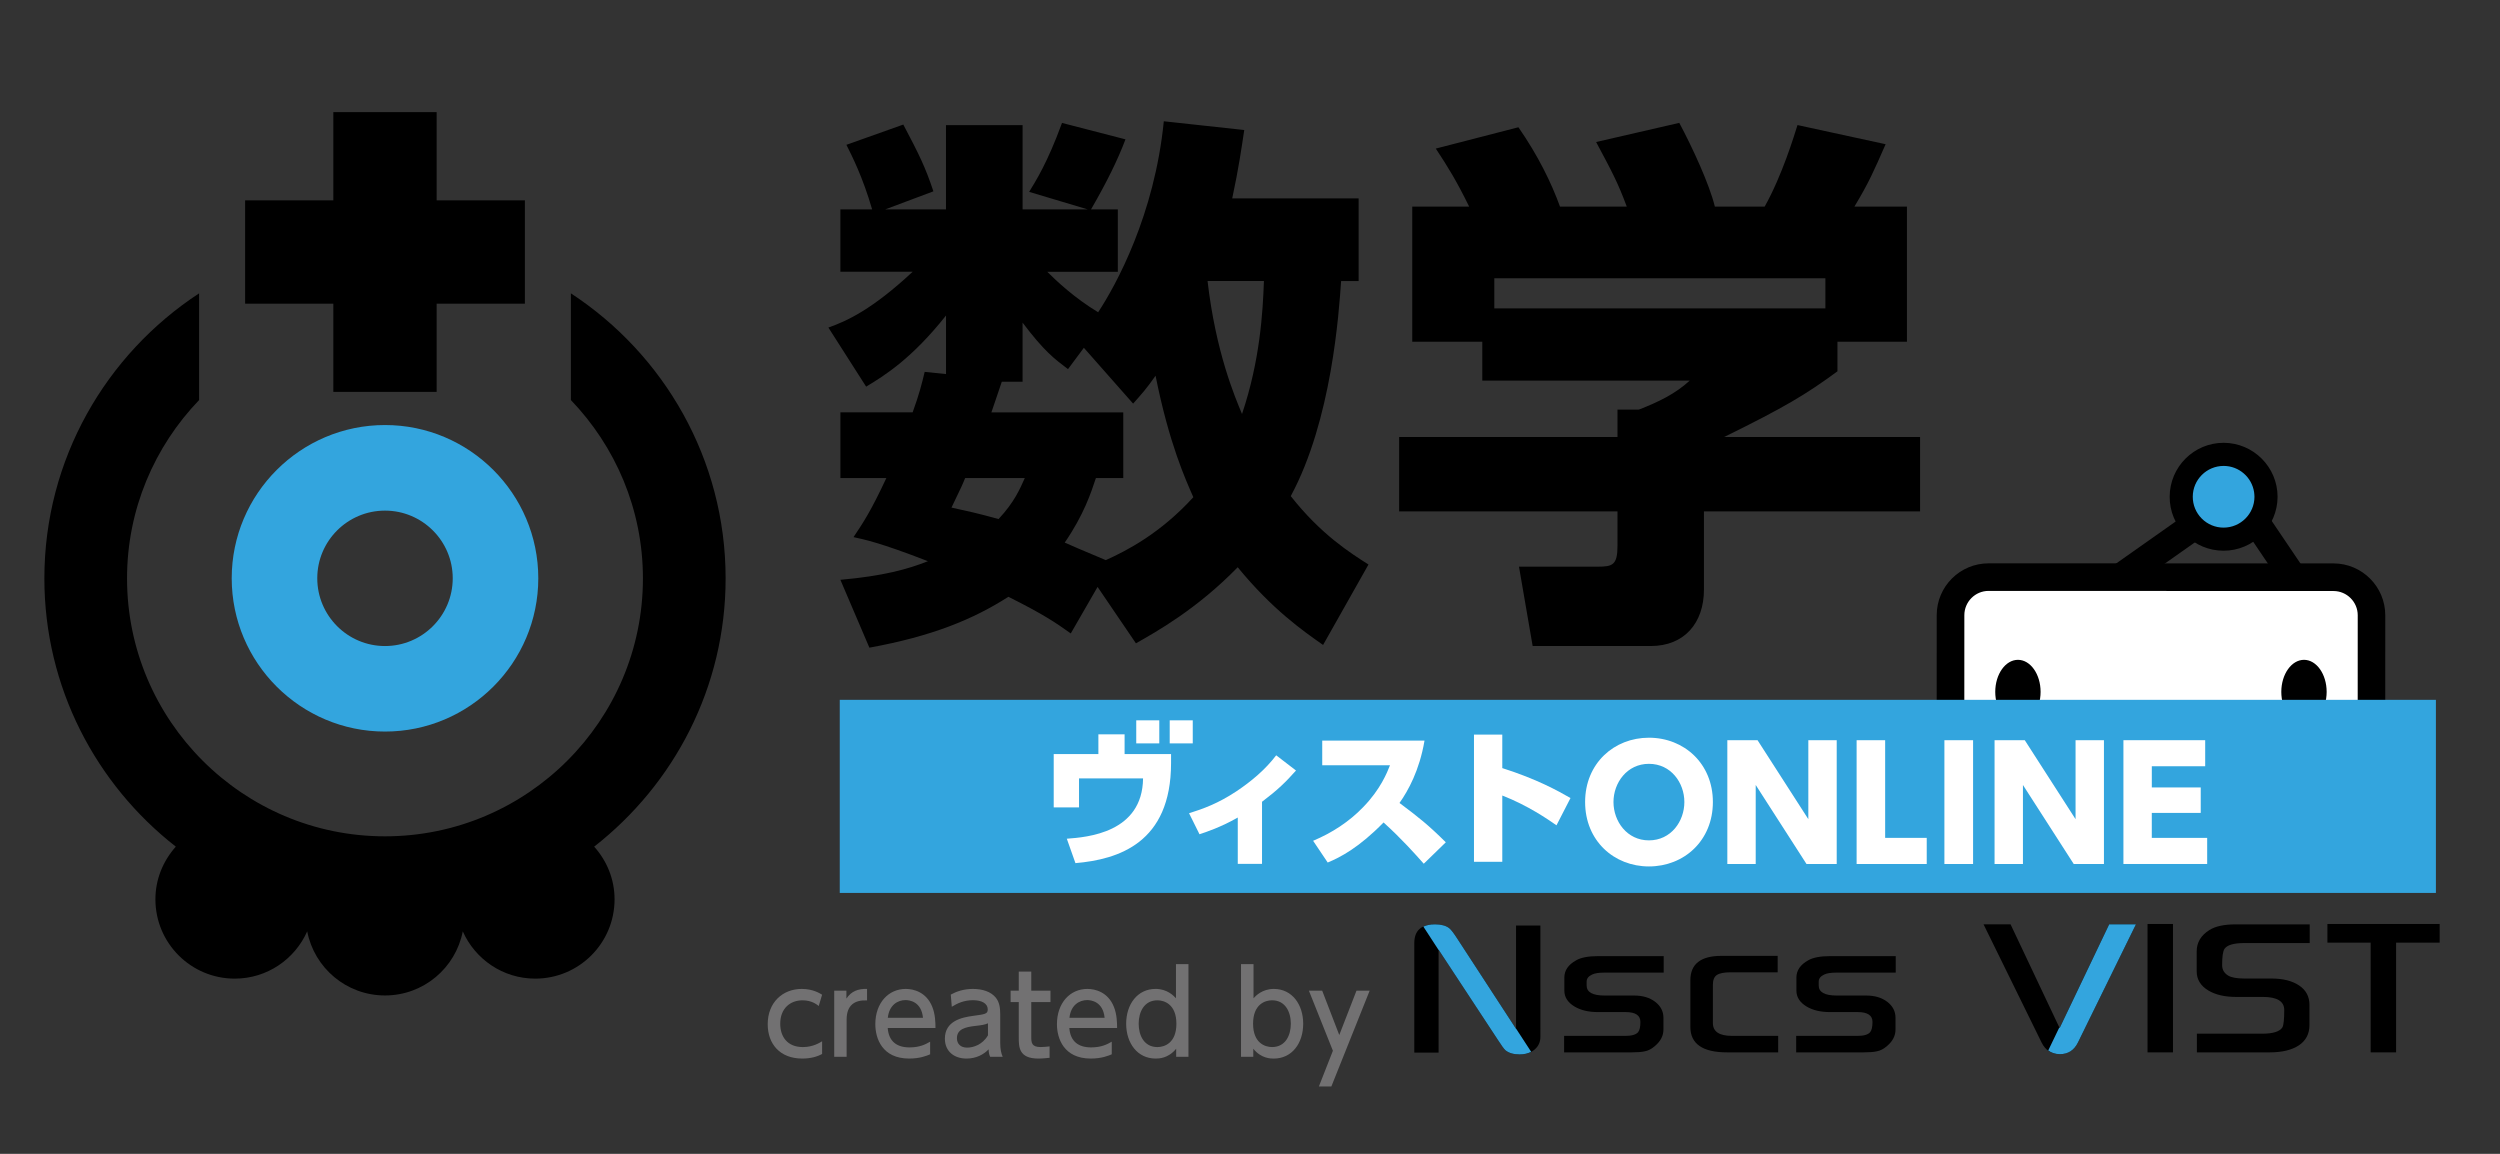 <?xml version="1.0" encoding="utf-8"?>
<!-- Generator: Adobe Illustrator 12.0.0, SVG Export Plug-In . SVG Version: 6.00 Build 51448)  -->
<!DOCTYPE svg PUBLIC "-//W3C//DTD SVG 1.1//EN" "http://www.w3.org/Graphics/SVG/1.1/DTD/svg11.dtd">
<svg  version="1.1" id="レイヤー_1" xmlns="http://www.w3.org/2000/svg" xmlns:xlink="http://www.w3.org/1999/xlink" width="130" height="60"
	 viewBox="383 43 130 60" style="overflow:visible;enable-background:new 383 43 130 60;" xml:space="preserve">
<rect x="383" y="43" width="130" height="60" fill="#333333" stroke="none"/>
<g>
	<path d="M463.1,96.924c0,0.252-0.092,0.463-0.272,0.625c-0.201,0.188-0.47,0.281-0.807,0.281c-0.313,0-0.56-0.07-0.734-0.213
		c-0.073-0.063-0.205-0.242-0.396-0.541l-3.084-4.691v5.352h-1.263v-5.697c0-0.648,0.357-0.973,1.077-0.973
		c0.33,0,0.578,0.07,0.746,0.205c0.094,0.076,0.23,0.256,0.413,0.539l3.054,4.688v-5.371h1.267V96.924L463.1,96.924z"/>
	<path d="M469.512,93.576h-3.094c-0.283,0-0.49,0.033-0.627,0.1c-0.192,0.088-0.286,0.211-0.286,0.367v0.205
		c0,0.346,0.313,0.52,0.938,0.52h1.532c0.443,0,0.808,0.107,1.094,0.326c0.285,0.219,0.43,0.494,0.43,0.832v0.611
		c0,0.32-0.145,0.602-0.434,0.848c-0.173,0.154-0.354,0.252-0.545,0.285c-0.154,0.035-0.384,0.053-0.685,0.053h-3.501v-0.857h3.188
		c0.327,0,0.547-0.064,0.659-0.193c0.081-0.098,0.12-0.275,0.12-0.533c0-0.34-0.257-0.512-0.765-0.512h-1.445
		c-0.49,0-0.893-0.096-1.212-0.287c-0.356-0.213-0.533-0.49-0.533-0.832v-0.672c0-0.375,0.203-0.674,0.614-0.9
		c0.248-0.145,0.628-0.219,1.143-0.219h3.409V93.576L469.512,93.576z"/>
	<path d="M475.465,97.723h-2.657c-1.271,0-1.909-0.441-1.909-1.324v-2.424c0-0.846,0.539-1.27,1.612-1.27h2.928v0.855h-2.443
		c-0.34,0-0.582,0.047-0.718,0.139c-0.139,0.09-0.208,0.262-0.208,0.51v1.99c0,0.443,0.33,0.666,0.986,0.666h2.409V97.723
		L475.465,97.723z"/>
	<path d="M481.58,93.576h-3.096c-0.278,0-0.488,0.033-0.626,0.1c-0.189,0.088-0.285,0.211-0.285,0.367v0.205
		c0,0.346,0.313,0.52,0.939,0.52h1.531c0.442,0,0.807,0.107,1.094,0.326c0.286,0.219,0.429,0.494,0.429,0.832v0.611
		c0,0.32-0.143,0.602-0.431,0.848c-0.173,0.154-0.358,0.252-0.547,0.285c-0.155,0.035-0.385,0.053-0.686,0.053h-3.501v-0.857h3.188
		c0.33,0,0.549-0.064,0.659-0.193c0.079-0.098,0.122-0.275,0.122-0.533c0-0.34-0.257-0.512-0.767-0.512h-1.445
		c-0.488,0-0.893-0.096-1.212-0.287c-0.355-0.213-0.533-0.49-0.533-0.832v-0.672c0-0.375,0.206-0.674,0.612-0.9
		c0.25-0.145,0.632-0.219,1.146-0.219h3.407V93.576L481.58,93.576z"/>
	<path d="M494.067,91.066l-3.015,6.145c-0.199,0.404-0.513,0.605-0.938,0.605c-0.437,0-0.752-0.201-0.951-0.605l-3.018-6.145h1.405
		l2.55,5.391l2.575-5.391H494.067z"/>
	<path d="M495.995,97.723h-1.323v-6.676h1.323V97.723z"/>
	<path d="M503.103,92.039h-3.395c-0.554,0-0.901,0.102-1.037,0.305c-0.081,0.127-0.12,0.406-0.12,0.848
		c0,0.23,0.104,0.41,0.312,0.537c0.173,0.104,0.455,0.154,0.846,0.154h1.404c0.6,0,1.078,0.119,1.438,0.359
		c0.36,0.24,0.541,0.576,0.541,1.012v1.053c0,0.457-0.186,0.807-0.553,1.053c-0.37,0.242-0.872,0.363-1.513,0.363h-3.788v-0.971
		h3.396c0.563,0,0.915-0.111,1.053-0.332c0.062-0.117,0.094-0.416,0.094-0.9c0-0.451-0.37-0.68-1.108-0.68h-1.404
		c-0.579,0-1.058-0.111-1.43-0.332c-0.408-0.244-0.611-0.576-0.611-0.998v-1.037c0-0.467,0.224-0.838,0.664-1.113
		c0.312-0.195,0.761-0.293,1.353-0.293h3.86V92.039L503.103,92.039z"/>
	<path d="M509.863,92.018h-2.266v5.705h-1.323v-5.705h-2.248v-0.971h5.837V92.018L509.863,92.018z"/>
</g>
<g>
	<path style="fill:#33A5DE;" d="M491.053,97.209l3.015-6.143h-1.391l-2.575,5.391l-0.017-0.031l-0.577,1.199
		c0.166,0.121,0.368,0.191,0.607,0.191C490.54,97.816,490.854,97.615,491.053,97.209z"/>
	<path style="fill:#33A5DE;" d="M462.62,97.693l-0.787-1.209v0.014l-3.054-4.688c-0.183-0.283-0.319-0.463-0.413-0.539
		c-0.168-0.135-0.416-0.205-0.746-0.205c-0.246,0-0.445,0.041-0.605,0.117l0.791,1.217v-0.016l3.084,4.691
		c0.191,0.299,0.323,0.479,0.396,0.541c0.175,0.143,0.421,0.213,0.734,0.213C462.254,97.83,462.451,97.783,462.62,97.693z"/>
</g>
<g>
	<path style="fill:#727172;" d="M425.748,97.807c-0.256,0.141-0.598,0.238-1.028,0.238c-1.167,0-1.799-0.76-1.799-1.787
		c0-1.133,0.778-1.834,1.771-1.834c0.581,0,0.935,0.227,1.057,0.301l-0.174,0.586c-0.104-0.08-0.372-0.295-0.842-0.295
		c-0.633,0-1.161,0.412-1.161,1.219c0,0.662,0.36,1.213,1.179,1.213c0.517,0,0.865-0.221,0.999-0.301V97.807z"/>
	<path style="fill:#727172;" d="M426.38,97.953v-3.438h0.633v0.412c0.255-0.383,0.604-0.516,1.074-0.504v0.598
		c-0.645-0.029-1.063,0.244-1.063,1.004v1.928H426.38z"/>
	<path style="fill:#727172;" d="M429.161,96.455c0.052,0.703,0.476,1.01,1.132,1.01c0.528,0,0.83-0.156,1.074-0.297v0.656
		c-0.18,0.076-0.528,0.221-1.091,0.221c-1.411,0-1.759-1.057-1.759-1.787c0-1.104,0.679-1.834,1.584-1.834
		c0.406,0,1.068,0.162,1.376,0.928c0.157,0.383,0.168,0.824,0.168,1.104H429.161z M430.995,95.926
		c-0.081-0.848-0.708-0.922-0.906-0.922c-0.4,0-0.853,0.25-0.923,0.922H430.995z"/>
	<path style="fill:#727172;" d="M432.44,94.719c0.291-0.162,0.679-0.295,1.144-0.295c0.505,0,0.935,0.139,1.19,0.445
		c0.191,0.232,0.238,0.512,0.238,0.895v1.469c0,0.332,0.052,0.547,0.128,0.721h-0.65c-0.046-0.088-0.081-0.215-0.081-0.389
		c-0.255,0.266-0.645,0.48-1.149,0.48c-0.662,0-1.126-0.389-1.126-1.033c0-0.916,0.859-1.107,1.48-1.189
		c0.627-0.082,0.749-0.105,0.749-0.336c0-0.303-0.308-0.477-0.767-0.477s-0.807,0.156-1.103,0.342L432.44,94.719z M434.374,96.211
		c-0.145,0.07-0.319,0.1-0.679,0.139c-0.487,0.059-0.935,0.158-0.935,0.639c0,0.285,0.186,0.488,0.534,0.488
		c0.313,0,0.795-0.15,1.08-0.639V96.211z"/>
	<path style="fill:#727172;" d="M435.976,93.523h0.65v0.992h0.999v0.592h-0.999v1.807c0,0.307,0.018,0.533,0.488,0.533
		c0.163,0,0.366-0.023,0.464-0.035v0.594c-0.133,0.01-0.336,0.039-0.586,0.039c-1.016,0-1.016-0.604-1.016-1.107v-1.83h-0.424
		v-0.592h0.424V93.523z"/>
	<path style="fill:#727172;" d="M438.605,96.455c0.052,0.703,0.476,1.01,1.132,1.01c0.528,0,0.83-0.156,1.074-0.297v0.656
		c-0.18,0.076-0.528,0.221-1.091,0.221c-1.411,0-1.759-1.057-1.759-1.787c0-1.104,0.679-1.834,1.584-1.834
		c0.406,0,1.068,0.162,1.376,0.928c0.157,0.383,0.168,0.824,0.168,1.104H438.605z M440.44,95.926
		c-0.081-0.848-0.708-0.922-0.906-0.922c-0.4,0-0.853,0.25-0.923,0.922H440.44z"/>
	<path style="fill:#727172;" d="M444.161,97.535c-0.418,0.51-0.912,0.51-1.068,0.51c-0.946,0-1.532-0.801-1.532-1.811
		c0-1.004,0.58-1.811,1.532-1.811c0.604,0,0.946,0.365,1.057,0.486v-1.775h0.65v4.818h-0.639V97.535z M443.186,95.016
		c-0.685,0-0.975,0.598-0.975,1.219c0,0.604,0.279,1.213,0.975,1.213c0.366,0,0.987-0.209,0.987-1.213
		C444.173,95.225,443.546,95.016,443.186,95.016z"/>
	<path style="fill:#727172;" d="M448.172,97.953h-0.639v-4.818h0.65v1.775c0.11-0.121,0.447-0.486,1.056-0.486
		c0.947,0,1.527,0.807,1.527,1.811c0,1.01-0.58,1.811-1.533,1.811c-0.15,0-0.65,0-1.062-0.51V97.953z M449.147,97.447
		c0.696,0,0.976-0.609,0.976-1.213c0-0.621-0.291-1.219-0.976-1.219c-0.366,0-0.987,0.209-0.987,1.219
		C448.161,97.238,448.781,97.447,449.147,97.447z"/>
	<path style="fill:#727172;" d="M452.311,97.639l-1.248-3.123h0.691l0.888,2.305l0.895-2.305h0.685l-1.991,4.98h-0.649
		L452.311,97.639z"/>
</g>
<g>
	<g>
		<path d="M440.074,73.52l-1.394,2.419c-0.797-0.569-1.423-0.995-3.244-1.906c-1.821,1.167-3.956,2.049-7.228,2.646L426.7,73.15
			c2.219-0.199,3.472-0.541,4.553-0.967c-2.561-0.996-3.358-1.138-3.87-1.252c0.512-0.768,0.882-1.309,1.708-3.073h-2.39v-3.415
			h3.756c0.342-0.939,0.484-1.508,0.626-2.105l1.11,0.114v-3.045c-1.764,2.22-3.158,3.102-4.154,3.699l-1.963-3.073
			c0.967-0.341,2.276-0.939,4.382-2.902H426.7v-3.244h1.65c-0.484-1.679-1.053-2.789-1.337-3.357l2.959-1.053
			c0.825,1.565,1.138,2.191,1.565,3.472l-2.504,0.939h3.158v-4.382h3.984v4.382h3.386l-3.045-0.911
			c0.342-0.569,0.939-1.479,1.708-3.585l3.301,0.854c-0.398,1.053-0.967,2.219-1.792,3.642h1.394v3.244h-3.67
			c0.483,0.484,1.422,1.366,2.646,2.105c0.939-1.422,2.931-5.065,3.415-9.931l4.183,0.455c-0.142,0.939-0.284,1.963-0.626,3.557
			h6.574v4.297h-0.911c-0.113,1.622-0.483,7.228-2.618,11.183c1.565,1.992,3.103,2.959,4.041,3.557l-2.361,4.183
			c-1.053-0.739-2.646-1.85-4.439-4.041c-2.134,2.191-4.24,3.358-5.292,3.956L440.074,73.52z M433.188,67.857
			c-0.114,0.285-0.171,0.427-0.711,1.537c0.769,0.171,1.337,0.285,2.447,0.598c0.825-0.882,1.11-1.565,1.366-2.134H433.188z
			 M439.988,67.857c-0.256,0.769-0.626,1.907-1.622,3.358c0.37,0.171,0.854,0.37,2.134,0.911c1.082-0.484,2.846-1.395,4.553-3.272
			c-0.398-0.911-1.252-2.76-1.964-6.317c-0.455,0.654-0.711,0.939-1.167,1.451l-2.561-2.903l-0.825,1.11
			c-0.711-0.541-1.224-0.911-2.362-2.418v3.073h-1.081c-0.313,0.911-0.398,1.195-0.541,1.593h6.858v3.415H439.988z M445.793,57.613
			c0.427,3.699,1.423,6.032,1.792,6.915c0.939-2.789,1.081-5.293,1.139-6.915H445.793z"/>
		<path d="M459.396,53.743c-0.626-1.281-1.109-2.077-1.735-3.017l4.297-1.109c1.024,1.479,1.707,2.874,2.162,4.126h3.472
			c-0.455-1.224-0.74-1.764-1.594-3.358l4.325-0.996c0.684,1.281,1.565,3.188,1.85,4.354h2.59c0.91-1.622,1.536-3.699,1.707-4.24
			l4.582,0.996c-0.626,1.423-0.854,1.963-1.622,3.244h2.731v7.028h-3.614v1.537c-1.621,1.195-2.76,1.878-5.89,3.415h10.187v3.87
			h-11.239v4.069c0,1.736-1.024,2.931-2.761,2.931h-6.146l-0.711-4.126h4.098c0.768,0,1.024-0.085,1.024-1.081v-1.793h-11.354v-3.87
			h11.354V64.3h1.109c1.024-0.398,1.906-0.825,2.646-1.508h-10.785v-2.021h-3.642v-7.028H459.396z M477.92,57.471h-17.216v1.565
			h17.216V57.471z"/>
	</g>
</g>
<g style="enable-background:new    ;">
	<path style="fill:#33A5DE;" d="M395.049,73.07c0,4.396,3.576,7.971,7.971,7.971s7.971-3.574,7.971-7.971
		c0-4.393-3.576-7.968-7.971-7.968S395.049,68.678,395.049,73.07z M399.498,73.07c0-1.943,1.58-3.518,3.522-3.518
		c1.941,0,3.522,1.577,3.522,3.518c0,1.944-1.579,3.524-3.522,3.524C401.08,76.595,399.498,75.015,399.498,73.07z"/>
</g>
<path d="M420.732,73.077c0-6.2-3.208-11.658-8.046-14.823v5.549c2.314,2.411,3.746,5.676,3.746,9.274
	c0,7.396-6.017,13.412-13.413,13.412s-13.413-6.017-13.413-13.412c0-3.598,1.432-6.863,3.747-9.274v-5.549
	c-4.838,3.166-8.046,8.623-8.046,14.823c0,5.665,2.684,10.705,6.835,13.949c-0.652,0.729-1.061,1.683-1.061,2.738
	c0,2.278,1.847,4.125,4.125,4.125c1.684,0,3.126-1.012,3.768-2.458c0.37,1.899,2.038,3.333,4.045,3.333s3.675-1.434,4.045-3.333
	c0.642,1.446,2.084,2.458,3.768,2.458c2.278,0,4.125-1.847,4.125-4.125c0-1.056-0.408-2.009-1.061-2.738
	C418.048,83.782,420.732,78.742,420.732,73.077z"/>
<g>
	<g>
		<rect x="395.746" y="53.418" width="14.548" height="5.373"/>
	</g>
	<g>
		<rect x="400.333" y="48.83" width="5.372" height="14.548"/>
	</g>
</g>
<g>
	<g>
		
			<rect x="495.196" y="68.843" transform="matrix(0.576 0.817 -0.817 0.576 268.571 -374.87)" style="stroke:#000000;stroke-width:0.4;" width="1.063" height="5.345"/>
		
			<rect x="499.154" y="70.805" transform="matrix(0.56 0.829 -0.829 0.56 279.743 -383.829)" style="stroke:#000000;stroke-width:0.4;" width="3.754" height="1.004"/>
		<path style="stroke:#000000;stroke-width:0.4;" d="M496.023,68.829c-0.002,0.695,0.266,1.35,0.756,1.841
			c0.492,0.495,1.146,0.766,1.843,0.767c1.434,0.004,2.607-1.165,2.612-2.601l0,0c0-1.435-1.166-2.607-2.604-2.61
			C497.195,66.224,496.025,67.391,496.023,68.829z M498.624,70.436c-0.428,0-0.83-0.168-1.134-0.471
			c-0.302-0.303-0.468-0.708-0.467-1.136c0.001-0.885,0.724-1.601,1.605-1.601c0.803,0,1.468,0.595,1.584,1.364
			c0.011,0.081,0.019,0.161,0.019,0.244C500.229,69.719,499.507,70.437,498.624,70.436z"/>
		<path style="fill:#33A5DE;" d="M500.213,68.592c-0.116-0.77-0.781-1.364-1.584-1.364c-0.882,0-1.604,0.716-1.605,1.601
			c-0.001,0.428,0.165,0.833,0.467,1.136c0.304,0.303,0.706,0.471,1.134,0.471c0.883,0.001,1.604-0.716,1.607-1.6
			C500.231,68.753,500.224,68.673,500.213,68.592z"/>
		<g style="enable-background:new    ;">
			<path style="fill:#FFFFFF;" d="M506.317,84.582c-0.002,1.09-0.893,1.982-1.981,1.982l-17.932-0.008
				c-1.09,0-1.979-0.891-1.979-1.98l0.002-9.588c0-1.088,0.891-1.977,1.979-1.977l17.932,0.004c1.091,0,1.98,0.891,1.98,1.98
				L506.317,84.582z"/>
		</g>
		<path style="stroke:#000000;stroke-width:0.4;" d="M486.406,72.494c-1.377-0.001-2.497,1.117-2.497,2.494l-0.003,9.588
			c0,1.379,1.121,2.498,2.498,2.502l17.932,0.002c1.377,0.002,2.496-1.121,2.496-2.498l0.002-9.586c0-1.379-1.117-2.498-2.496-2.499
			L486.406,72.494z M484.943,84.576l0.003-9.588c0.001-0.805,0.655-1.461,1.46-1.461l17.935,0.006c0.805,0,1.461,0.656,1.461,1.461
			l-0.003,9.588c-0.001,0.807-0.657,1.461-1.463,1.461l-17.932-0.004C485.599,86.039,484.945,85.385,484.943,84.576z"/>
	</g>
	<g>
		<path d="M489.111,78.979c-0.002,0.918-0.531,1.664-1.182,1.664c-0.647,0-1.176-0.746-1.176-1.668
			c0.002-0.918,0.531-1.664,1.182-1.664C488.586,77.313,489.111,78.061,489.111,78.979z"/>
		<path d="M503.986,78.979c-0.002,0.918-0.531,1.664-1.182,1.664c-0.647,0-1.176-0.746-1.176-1.668
			c0.002-0.918,0.531-1.664,1.182-1.664C503.461,77.313,503.986,78.061,503.986,78.979z"/>
	</g>
</g>
<g>
	<rect x="426.667" y="79.391" style="fill:#33A5DE;" width="83" height="10.041"/>
	<g>
		<g>
			<path style="fill:#FFFFFF;" d="M468.744,81.361c1.835,0,3.326,1.35,3.326,3.344c0,2.002-1.491,3.35-3.326,3.35
				c-1.811,0-3.318-1.332-3.318-3.35C465.426,82.693,466.934,81.361,468.744,81.361z M468.744,86.699
				c1.148,0,1.843-0.99,1.843-1.994c0-0.998-0.694-1.986-1.843-1.986c-1.141,0-1.843,0.988-1.843,1.986
				C466.901,85.709,467.604,86.699,468.744,86.699z"/>
			<path style="fill:#FFFFFF;" d="M474.392,81.49l2.641,4.107V81.49h1.476v6.438h-1.571l-2.641-4.109v4.109h-1.476V81.49H474.392z"
				/>
			<path style="fill:#FFFFFF;" d="M481.028,81.49v5.08h2.162v1.357h-3.646V81.49H481.028z"/>
			<path style="fill:#FFFFFF;" d="M485.6,81.49v6.438h-1.491V81.49H485.6z"/>
			<path style="fill:#FFFFFF;" d="M488.288,81.49l2.641,4.107V81.49h1.476v6.438h-1.571l-2.641-4.109v4.109h-1.476V81.49H488.288z"
				/>
			<path style="fill:#FFFFFF;" d="M497.438,83.947v1.324h-2.545v1.299h2.88v1.357h-4.355V81.49h4.252v1.355h-2.776v1.102H497.438z"
				/>
		</g>
		<g>
			<g>
				<path style="fill:#FFFFFF;" d="M443.895,82.213v0.465c0,4.168-2.749,5.012-4.972,5.205l-0.449-1.27
					c1.053-0.078,3.934-0.303,3.965-3.137h-3.33v1.51h-1.316v-2.773h2.323v-1.029h1.363v1.029H443.895z"/>
				<path style="fill:#FFFFFF;" d="M448.626,87.922h-1.262v-2.41c-0.898,0.512-1.681,0.768-1.991,0.869l-0.542-1.092
					c0.736-0.232,1.502-0.504,2.471-1.146c0.774-0.52,1.495-1.123,2.06-1.867l1.03,0.791c-0.543,0.611-0.938,0.998-1.767,1.625
					V87.922z"/>
				<path style="fill:#FFFFFF;" d="M457.075,81.51c-0.264,1.557-0.852,2.609-1.301,3.244c0.991,0.744,1.486,1.131,2.408,2.045
					l-1.146,1.115c-0.449-0.504-1.146-1.293-2.091-2.146c-1.277,1.309-2.238,1.805-2.904,2.084l-0.759-1.131
					c0.976-0.41,1.874-0.99,2.603-1.75c0.906-0.93,1.247-1.805,1.394-2.176h-3.523V81.51H457.075z"/>
				<path style="fill:#FFFFFF;" d="M463.937,85.916c-0.456-0.318-1.486-1.031-2.818-1.549v3.445h-1.472v-6.613h1.472v1.742
					c1.797,0.572,2.873,1.17,3.547,1.557L463.937,85.916z"/>
			</g>
			<rect x="442.085" y="80.457" style="fill:#FFFFFF;" width="1.198" height="1.199"/>
			<rect x="443.825" y="80.457" style="fill:#FFFFFF;" width="1.198" height="1.199"/>
		</g>
	</g>
</g>
</svg>
